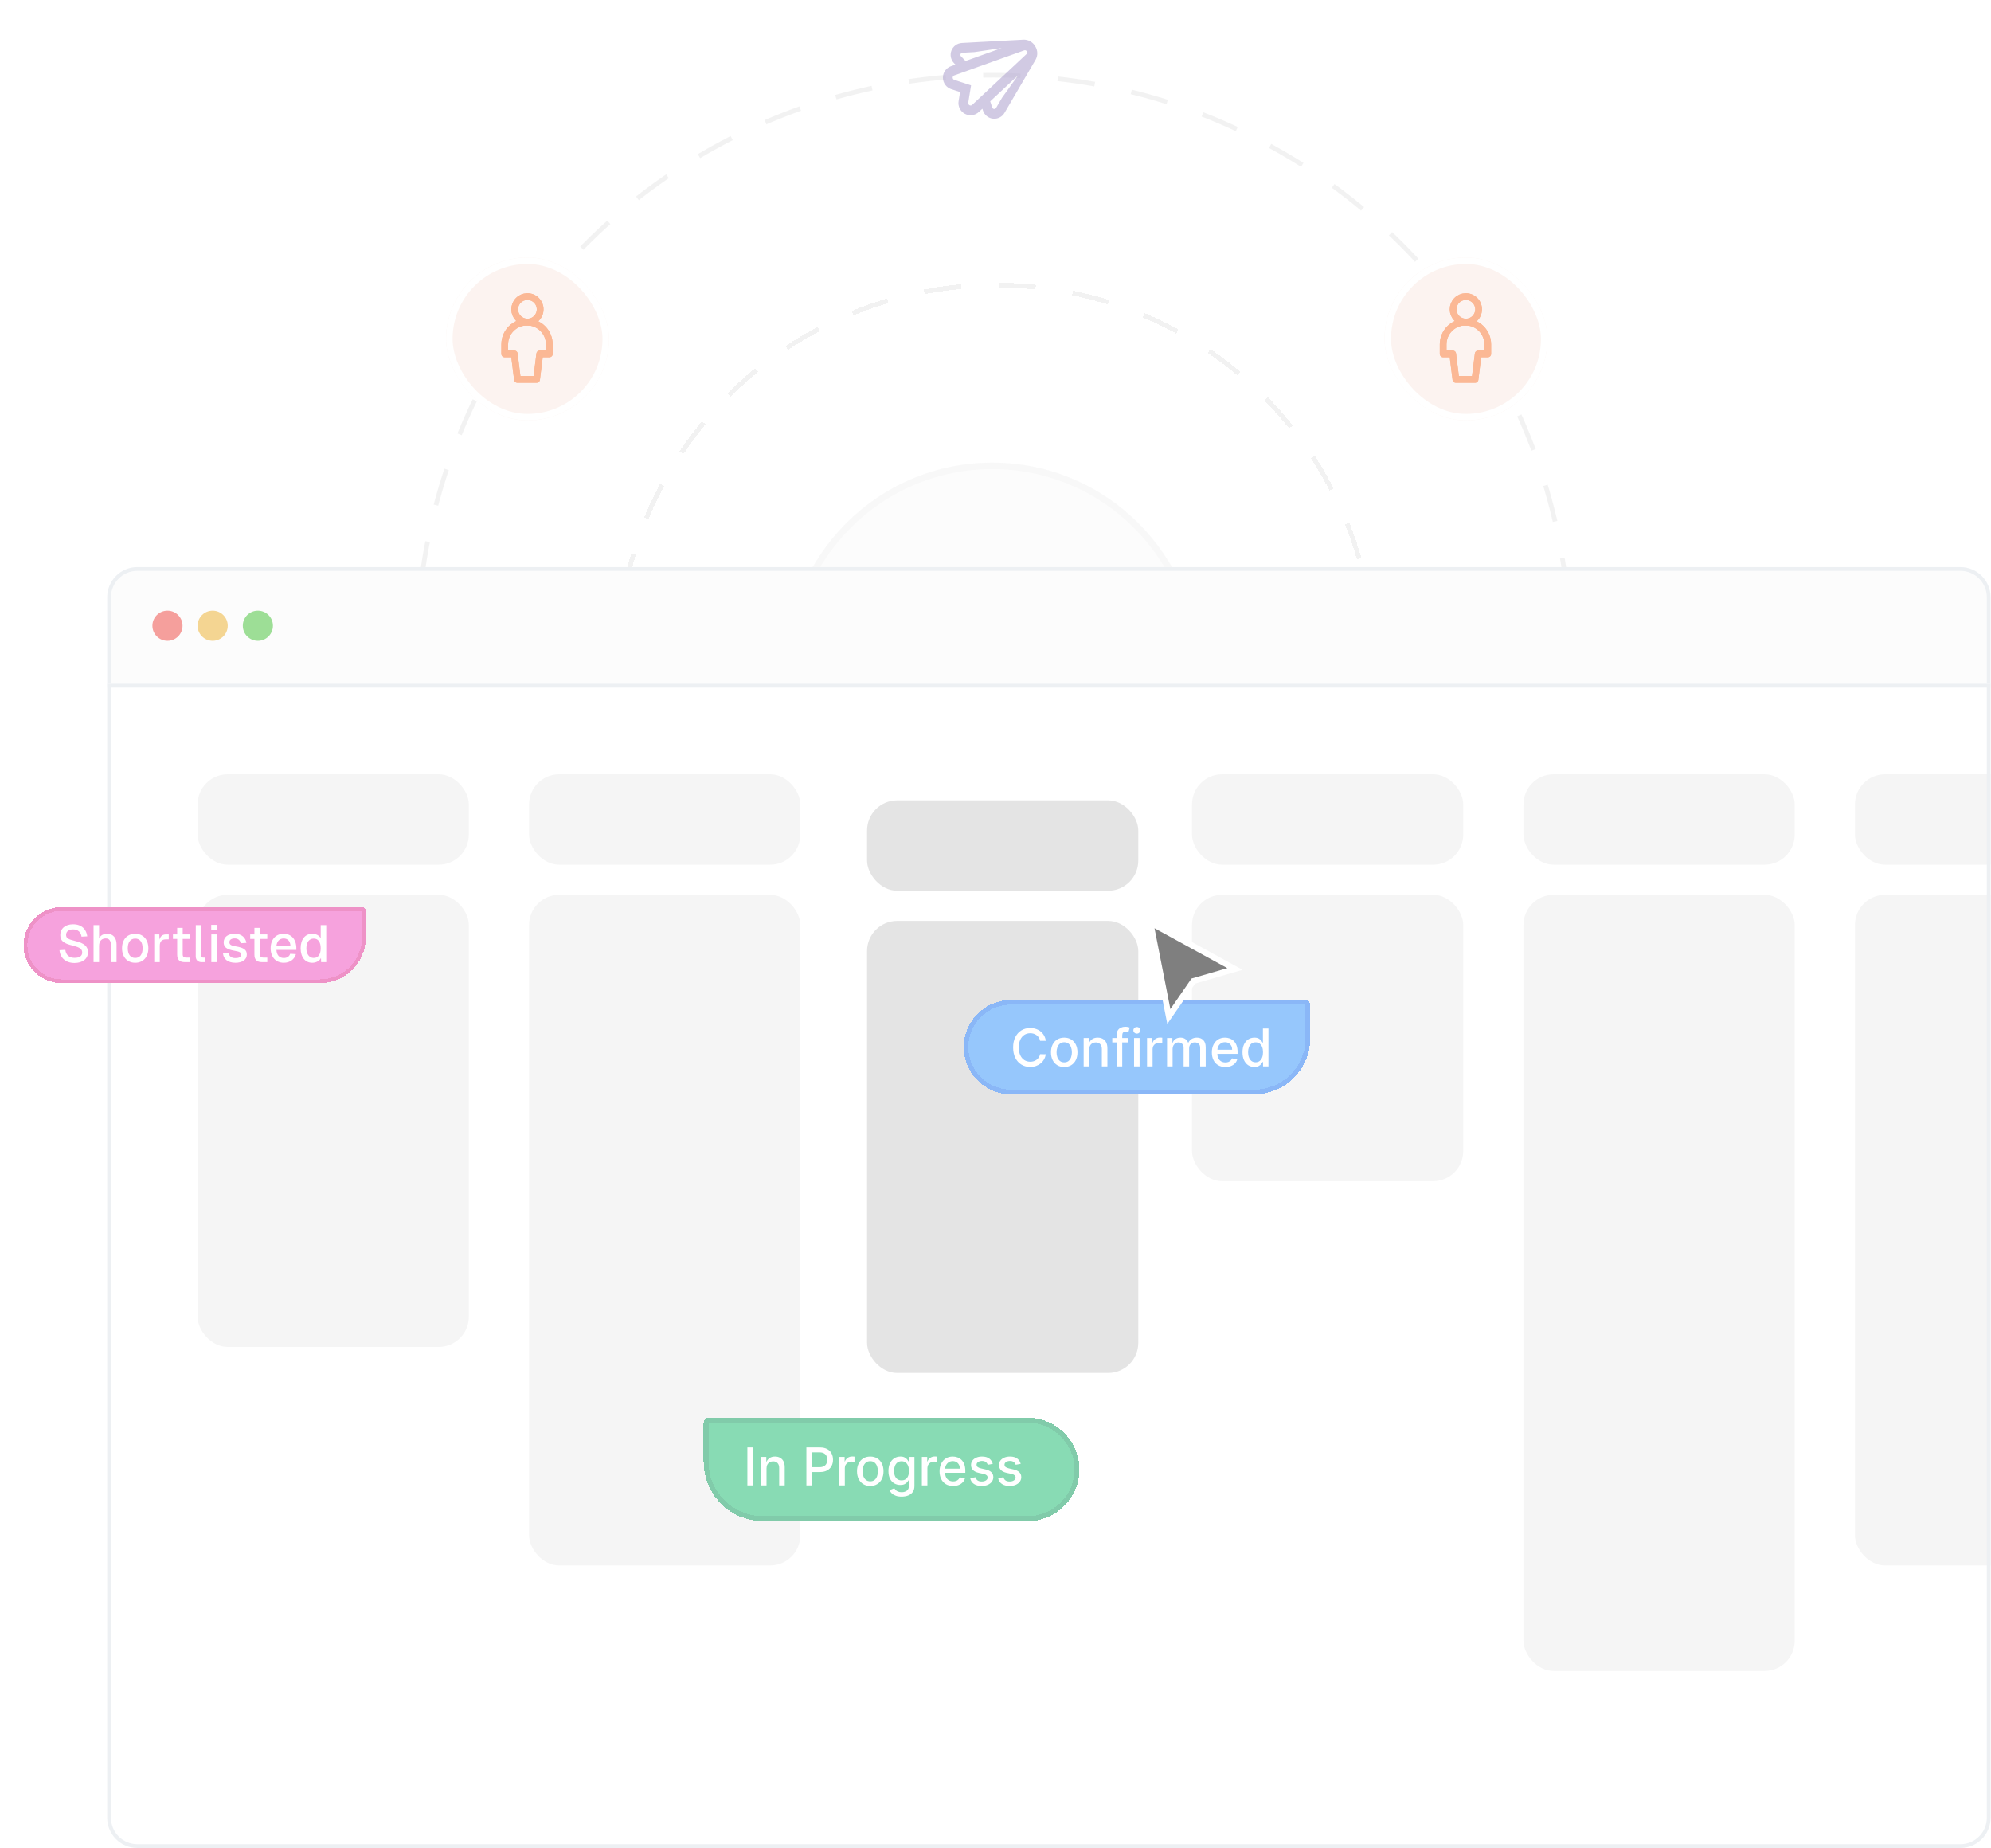 <svg width="250" height="232" viewBox="0 0 250 232" fill="none" xmlns="http://www.w3.org/2000/svg">
<g opacity="0.5">
<circle cx="124.75" cy="81.83" r="72.388" transform="rotate(179.884 124.75 81.83)" stroke="#E6E6E6" stroke-width="0.586" stroke-dasharray="4.69 4.69"/>
<g filter="url(#filter0_d_5861_70056)">
<circle cx="125.024" cy="82.105" r="47.496" transform="rotate(179.884 125.024 82.105)" stroke="#E6E6E6" stroke-width="0.586" stroke-dasharray="4.69 4.69" shape-rendering="crispEdges"/>
</g>
<g filter="url(#filter1_d_5861_70056)">
<circle cx="124.599" cy="81.677" r="25.942" transform="rotate(179.884 124.599 81.677)" fill="#FAFAFA"/>
<circle cx="124.599" cy="81.677" r="25.533" transform="rotate(179.884 124.599 81.677)" stroke="#F2F2F2" stroke-width="0.818"/>
</g>
<g filter="url(#filter2_d_5861_70056)">
<rect x="56.012" y="30.277" width="20.457" height="20.457" rx="10.229" fill="#F9E8E1"/>
<rect x="56.421" y="30.686" width="19.639" height="19.639" rx="9.819" stroke="white" stroke-width="0.818"/>
<path d="M66.173 38.387C66.387 38.394 66.601 38.358 66.801 38.281C67.001 38.203 67.184 38.087 67.338 37.937C67.492 37.788 67.615 37.609 67.698 37.412C67.782 37.215 67.825 37.002 67.825 36.788C67.825 36.573 67.782 36.361 67.698 36.163C67.615 35.966 67.492 35.787 67.338 35.638C67.184 35.489 67.001 35.372 66.801 35.295C66.601 35.218 66.387 35.181 66.173 35.188C65.758 35.202 65.364 35.376 65.075 35.675C64.787 35.973 64.625 36.372 64.625 36.788C64.625 37.203 64.787 37.602 65.075 37.901C65.364 38.199 65.758 38.373 66.173 38.387Z" stroke="#F8712B" stroke-width="0.848" stroke-linecap="round" stroke-linejoin="round"/>
<path d="M68.975 41.187C68.975 40.444 68.68 39.732 68.155 39.207C67.629 38.682 66.917 38.387 66.175 38.387C65.432 38.387 64.72 38.682 64.195 39.207C63.67 39.732 63.375 40.444 63.375 41.187L63.375 42.386L64.575 42.386L64.974 45.587L67.375 45.587L67.775 42.386L68.975 42.386L68.975 41.187Z" stroke="#F8712B" stroke-width="0.848" stroke-linecap="round" stroke-linejoin="round"/>
<path d="M66.173 38.387C66.387 38.394 66.601 38.358 66.801 38.281C67.001 38.203 67.184 38.087 67.338 37.937C67.492 37.788 67.615 37.609 67.698 37.412C67.782 37.215 67.825 37.002 67.825 36.788C67.825 36.573 67.782 36.361 67.698 36.163C67.615 35.966 67.492 35.787 67.338 35.638C67.184 35.489 67.001 35.372 66.801 35.295C66.601 35.218 66.387 35.181 66.173 35.188C65.758 35.202 65.364 35.376 65.075 35.675C64.787 35.973 64.625 36.372 64.625 36.788C64.625 37.203 64.787 37.602 65.075 37.901C65.364 38.199 65.758 38.373 66.173 38.387Z" stroke="#F8712B" stroke-width="0.848" stroke-linecap="round" stroke-linejoin="round"/>
<path d="M68.975 41.187C68.975 40.444 68.68 39.732 68.155 39.207C67.629 38.682 66.917 38.387 66.175 38.387C65.432 38.387 64.72 38.682 64.195 39.207C63.67 39.732 63.375 40.444 63.375 41.187L63.375 42.386L64.575 42.386L64.974 45.587L67.375 45.587L67.775 42.386L68.975 42.386L68.975 41.187Z" stroke="#F8712B" stroke-width="0.848" stroke-linecap="round" stroke-linejoin="round"/>
</g>
<g filter="url(#filter3_d_5861_70056)">
<rect x="173.848" y="30.277" width="20.457" height="20.457" rx="10.229" fill="#F9E8E1"/>
<rect x="174.257" y="30.686" width="19.639" height="19.639" rx="9.819" stroke="white" stroke-width="0.818"/>
<path d="M184.009 38.387C184.223 38.394 184.437 38.358 184.637 38.281C184.837 38.203 185.02 38.087 185.174 37.937C185.328 37.788 185.451 37.609 185.534 37.412C185.618 37.215 185.661 37.002 185.661 36.788C185.661 36.573 185.618 36.361 185.534 36.163C185.451 35.966 185.328 35.787 185.174 35.638C185.02 35.489 184.837 35.372 184.637 35.295C184.437 35.218 184.223 35.181 184.009 35.188C183.594 35.202 183.2 35.376 182.911 35.675C182.622 35.973 182.461 36.372 182.461 36.788C182.461 37.203 182.622 37.602 182.911 37.901C183.2 38.199 183.594 38.373 184.009 38.387Z" stroke="#F8712B" stroke-width="0.848" stroke-linecap="round" stroke-linejoin="round"/>
<path d="M186.811 41.187C186.811 40.444 186.516 39.732 185.991 39.207C185.465 38.682 184.753 38.387 184.011 38.387C183.268 38.387 182.556 38.682 182.031 39.207C181.506 39.732 181.211 40.444 181.211 41.187L181.211 42.386L182.411 42.386L182.81 45.587L185.211 45.587L185.611 42.386L186.811 42.386L186.811 41.187Z" stroke="#F8712B" stroke-width="0.848" stroke-linecap="round" stroke-linejoin="round"/>
<path d="M184.009 38.387C184.223 38.394 184.437 38.358 184.637 38.281C184.837 38.203 185.02 38.087 185.174 37.937C185.328 37.788 185.451 37.609 185.534 37.412C185.618 37.215 185.661 37.002 185.661 36.788C185.661 36.573 185.618 36.361 185.534 36.163C185.451 35.966 185.328 35.787 185.174 35.638C185.02 35.489 184.837 35.372 184.637 35.295C184.437 35.218 184.223 35.181 184.009 35.188C183.594 35.202 183.2 35.376 182.911 35.675C182.622 35.973 182.461 36.372 182.461 36.788C182.461 37.203 182.622 37.602 182.911 37.901C183.2 38.199 183.594 38.373 184.009 38.387Z" stroke="#F8712B" stroke-width="0.848" stroke-linecap="round" stroke-linejoin="round"/>
<path d="M186.811 41.187C186.811 40.444 186.516 39.732 185.991 39.207C185.465 38.682 184.753 38.387 184.011 38.387C183.268 38.387 182.556 38.682 182.031 39.207C181.506 39.732 181.211 40.444 181.211 41.187L181.211 42.386L182.411 42.386L182.81 45.587L185.211 45.587L185.611 42.386L186.811 42.386L186.811 41.187Z" stroke="#F8712B" stroke-width="0.848" stroke-linecap="round" stroke-linejoin="round"/>
</g>
<path d="M119.072 84.465L119.072 83.911L117.964 83.911L117.964 84.465C117.964 85.493 118.372 86.48 119.1 87.207C119.827 87.934 120.813 88.343 121.842 88.343L123.504 88.343L123.504 87.235L121.842 87.235C121.107 87.235 120.403 86.943 119.883 86.424C119.364 85.904 119.072 85.199 119.072 84.465ZM129.045 78.924L129.045 79.478L130.153 79.478L130.153 78.924C130.153 77.895 129.744 76.909 129.017 76.182C128.29 75.454 127.303 75.046 126.274 75.046L124.612 75.046L124.612 76.154L126.274 76.154C126.638 76.154 126.999 76.225 127.335 76.365C127.671 76.504 127.976 76.708 128.233 76.965C128.491 77.222 128.695 77.528 128.834 77.864C128.973 78.2 129.045 78.56 129.045 78.924ZM121.842 78.924L118.518 78.924C118.077 78.924 117.654 79.099 117.342 79.411C117.031 79.723 116.855 80.145 116.855 80.586L116.855 81.694L117.964 81.694L117.964 80.586C117.964 80.439 118.022 80.298 118.126 80.194C118.23 80.091 118.371 80.032 118.518 80.032L121.842 80.032C121.989 80.032 122.13 80.091 122.234 80.194C122.338 80.298 122.396 80.439 122.396 80.586L122.396 81.694L123.504 81.694L123.504 80.586C123.504 80.145 123.329 79.723 123.017 79.411C122.706 79.099 122.283 78.924 121.842 78.924ZM120.18 78.37C120.618 78.37 121.047 78.24 121.411 77.996C121.776 77.753 122.06 77.407 122.227 77.002C122.395 76.597 122.439 76.151 122.353 75.721C122.268 75.291 122.057 74.897 121.747 74.587C121.437 74.277 121.042 74.066 120.612 73.98C120.182 73.895 119.737 73.939 119.332 74.106C118.927 74.274 118.581 74.558 118.337 74.922C118.094 75.287 117.964 75.715 117.964 76.154C117.964 76.742 118.197 77.305 118.613 77.721C119.028 78.136 119.592 78.37 120.18 78.37ZM120.18 75.046C120.399 75.046 120.613 75.111 120.795 75.232C120.978 75.354 121.12 75.527 121.204 75.73C121.287 75.932 121.309 76.155 121.267 76.37C121.224 76.585 121.118 76.782 120.963 76.937C120.808 77.092 120.611 77.198 120.396 77.241C120.181 77.283 119.958 77.261 119.756 77.177C119.553 77.094 119.38 76.952 119.258 76.769C119.137 76.587 119.072 76.373 119.072 76.154C119.072 75.86 119.188 75.578 119.396 75.37C119.604 75.162 119.886 75.046 120.18 75.046ZM130.707 86.681L127.383 86.681C126.942 86.681 126.519 86.856 126.207 87.168C125.896 87.479 125.72 87.902 125.72 88.343L125.72 89.451L126.829 89.451L126.829 88.343C126.829 88.196 126.887 88.055 126.991 87.951C127.095 87.847 127.236 87.789 127.383 87.789L130.707 87.789C130.854 87.789 130.995 87.847 131.099 87.951C131.203 88.055 131.261 88.196 131.261 88.343L131.261 89.451L132.369 89.451L132.369 88.343C132.369 87.902 132.194 87.479 131.882 87.168C131.571 86.856 131.148 86.681 130.707 86.681ZM126.829 83.911C126.829 84.349 126.959 84.777 127.202 85.142C127.446 85.506 127.792 85.79 128.197 85.958C128.602 86.126 129.047 86.17 129.477 86.084C129.907 85.999 130.302 85.788 130.612 85.478C130.922 85.168 131.133 84.773 131.218 84.343C131.304 83.913 131.26 83.467 131.092 83.062C130.925 82.657 130.641 82.311 130.276 82.068C129.912 81.824 129.483 81.694 129.045 81.694C128.457 81.694 127.893 81.928 127.478 82.344C127.062 82.759 126.829 83.323 126.829 83.911ZM130.153 83.911C130.153 84.13 130.088 84.344 129.966 84.526C129.844 84.708 129.671 84.85 129.469 84.934C129.266 85.018 129.044 85.04 128.829 84.997C128.614 84.955 128.416 84.849 128.261 84.694C128.106 84.539 128.001 84.342 127.958 84.127C127.915 83.912 127.937 83.689 128.021 83.487C128.105 83.284 128.247 83.111 128.429 82.989C128.611 82.867 128.826 82.802 129.045 82.802C129.339 82.802 129.621 82.919 129.828 83.127C130.036 83.335 130.153 83.617 130.153 83.911Z" fill="#6750A4"/>
<g opacity="0.6" clip-path="url(#clip0_5861_70056)">
<path fill-rule="evenodd" clip-rule="evenodd" d="M123.349 13.649L122.912 14.057C122.68 14.274 122.385 14.413 122.07 14.455C121.755 14.496 121.434 14.438 121.154 14.288C120.873 14.139 120.647 13.905 120.505 13.62C120.364 13.336 120.315 13.014 120.366 12.7L120.552 11.554L119.448 11.195C119.146 11.097 118.882 10.906 118.693 10.65C118.505 10.394 118.401 10.086 118.396 9.768C118.392 9.45 118.487 9.138 118.668 8.877C118.849 8.616 119.108 8.417 119.407 8.31L119.97 8.109L119.792 7.927C119.592 7.722 119.454 7.463 119.397 7.182C119.339 6.902 119.364 6.61 119.468 6.343C119.572 6.075 119.751 5.844 119.984 5.676C120.216 5.508 120.492 5.41 120.778 5.395L128.475 4.981C128.77 4.965 129.063 5.029 129.325 5.166C129.586 5.304 129.805 5.51 129.959 5.762L130.007 5.839C130.161 6.092 130.243 6.381 130.246 6.676C130.249 6.972 130.172 7.263 130.022 7.518L126.132 14.172C125.988 14.419 125.775 14.62 125.519 14.75C125.263 14.879 124.975 14.932 124.69 14.903C124.405 14.873 124.134 14.762 123.911 14.582C123.687 14.402 123.52 14.162 123.43 13.89L123.349 13.649ZM124.336 12.726L124.594 13.503C124.61 13.551 124.64 13.593 124.679 13.625C124.718 13.656 124.766 13.676 124.817 13.681C124.867 13.687 124.918 13.677 124.963 13.655C125.008 13.632 125.046 13.596 125.071 13.553L125.834 12.249L127.853 9.439L124.336 12.726ZM125.774 6.031L122.351 6.54L120.843 6.622C120.792 6.624 120.744 6.642 120.703 6.671C120.662 6.701 120.63 6.742 120.612 6.789C120.594 6.836 120.589 6.888 120.599 6.937C120.61 6.987 120.634 7.033 120.669 7.069L121.241 7.653L125.774 6.031ZM121.764 11.75L121.932 10.712L120.932 10.387L119.828 10.028C119.769 10.009 119.718 9.972 119.681 9.922C119.645 9.872 119.625 9.812 119.624 9.75C119.623 9.688 119.641 9.628 119.676 9.577C119.712 9.526 119.762 9.488 119.82 9.467L128.601 6.323C128.662 6.301 128.728 6.301 128.789 6.322C128.85 6.344 128.901 6.385 128.935 6.44C128.968 6.495 128.982 6.56 128.973 6.624C128.964 6.688 128.934 6.747 128.887 6.791L122.074 13.161C122.029 13.204 121.971 13.231 121.91 13.239C121.848 13.247 121.786 13.236 121.731 13.206C121.676 13.177 121.632 13.132 121.605 13.076C121.577 13.02 121.568 12.958 121.578 12.896L121.764 11.75Z" fill="#6750A4"/>
</g>
<g clip-path="url(#clip1_5861_70056)">
<path d="M13.697 74.975C13.697 73.016 15.286 71.428 17.245 71.428H246.163C248.122 71.428 249.71 73.016 249.71 74.975V86.09H13.697V74.975Z" fill="#FAFAFA"/>
<path d="M13.697 74.975C13.697 73.016 15.286 71.428 17.245 71.428H246.163C248.122 71.428 249.71 73.016 249.71 74.975V86.09H13.697V74.975Z" stroke="#DBE1E8" stroke-width="0.473"/>
<circle cx="21.029" cy="78.556" r="1.892" fill="#EB3F3A"/>
<circle cx="26.704" cy="78.556" r="1.892" fill="#E9AB26"/>
<circle cx="32.38" cy="78.556" r="1.892" fill="#3CBD2D"/>
<g clip-path="url(#clip2_5861_70056)">
<path d="M13.461 85.852H249.946V228.216C249.946 230.305 248.252 232 246.163 232H17.245C15.155 232 13.461 230.306 13.461 228.216V85.852Z" fill="white"/>
<rect x="24.812" y="112.34" width="34.054" height="56.757" rx="3.784" fill="#EBEBEB"/>
<rect x="24.812" y="97.203" width="34.054" height="11.351" rx="3.784" fill="#EBEBEB"/>
<rect x="66.434" y="97.203" width="34.054" height="11.351" rx="3.784" fill="#EBEBEB"/>
<g filter="url(#filter4_d_5861_70056)">
<rect x="108.055" y="97.203" width="34.054" height="11.351" rx="3.784" fill="#C9C9C9"/>
</g>
<rect x="149.676" y="97.203" width="34.054" height="11.351" rx="3.784" fill="#EBEBEB"/>
<rect x="191.297" y="97.203" width="34.054" height="11.351" rx="3.784" fill="#EBEBEB"/>
<rect x="232.918" y="97.203" width="34.054" height="11.351" rx="3.784" fill="#EBEBEB"/>
<rect x="66.434" y="112.34" width="34.054" height="84.189" rx="3.784" fill="#EBEBEB"/>
<g filter="url(#filter5_d_5861_70056)">
<rect x="108.055" y="112.34" width="34.054" height="56.757" rx="3.784" fill="#C9C9C9"/>
</g>
<rect x="149.676" y="112.34" width="34.054" height="35.946" rx="3.784" fill="#EBEBEB"/>
<rect x="191.297" y="112.34" width="34.054" height="97.432" rx="3.784" fill="#EBEBEB"/>
<rect x="232.918" y="112.34" width="34.054" height="84.189" rx="3.784" fill="#EBEBEB"/>
<g filter="url(#filter6_d_5861_70056)">
<path d="M87.106 177.371C87.106 177.028 87.384 176.75 87.727 176.75L127.805 176.75C131.387 176.75 134.291 179.654 134.291 183.236C134.291 186.817 131.387 189.721 127.805 189.721L94.562 189.721C90.444 189.721 87.106 186.383 87.106 182.264L87.106 177.371Z" fill="#12B76A" shape-rendering="crispEdges"/>
<path d="M87.416 177.371C87.416 177.2 87.555 177.061 87.727 177.061L127.805 177.061C131.215 177.061 133.98 179.825 133.98 183.236C133.98 186.646 131.215 189.41 127.805 189.41L94.562 189.41C90.615 189.41 87.416 186.211 87.416 182.264L87.416 177.371Z" stroke="#039855" stroke-width="0.621" shape-rendering="crispEdges"/>
<path d="M93.32 180.473L93.32 185.234L92.601 185.234L92.601 180.473L93.32 180.473ZM95.005 183.114L95.005 185.234L94.31 185.234L94.31 181.664L94.977 181.664L94.977 182.245L95.021 182.245C95.103 182.056 95.232 181.904 95.407 181.789C95.584 181.675 95.806 181.617 96.074 181.617C96.318 181.617 96.531 181.668 96.713 181.771C96.896 181.871 97.038 182.022 97.139 182.222C97.24 182.422 97.29 182.669 97.29 182.963L97.29 185.234L96.595 185.234L96.595 183.047C96.595 182.788 96.528 182.586 96.393 182.44C96.258 182.293 96.073 182.219 95.837 182.219C95.676 182.219 95.533 182.254 95.407 182.324C95.283 182.394 95.185 182.496 95.112 182.631C95.04 182.764 95.005 182.925 95.005 183.114ZM100.011 185.234L100.011 180.473L101.708 180.473C102.078 180.473 102.385 180.541 102.628 180.676C102.871 180.811 103.054 180.995 103.174 181.229C103.295 181.461 103.356 181.723 103.356 182.015C103.356 182.308 103.295 182.571 103.172 182.805C103.051 183.038 102.868 183.222 102.623 183.358C102.38 183.493 102.074 183.561 101.705 183.561L100.538 183.561L100.538 182.952L101.64 182.952C101.874 182.952 102.064 182.911 102.21 182.831C102.355 182.749 102.462 182.637 102.53 182.496C102.599 182.355 102.633 182.194 102.633 182.015C102.633 181.835 102.599 181.675 102.53 181.536C102.462 181.396 102.355 181.287 102.207 181.208C102.062 181.129 101.87 181.089 101.631 181.089L100.729 181.089L100.729 185.234L100.011 185.234ZM104.142 185.234L104.142 181.664L104.814 181.664L104.814 182.231L104.851 182.231C104.916 182.039 105.031 181.888 105.195 181.778C105.361 181.666 105.549 181.61 105.758 181.61C105.801 181.61 105.852 181.612 105.911 181.615C105.972 181.618 106.019 181.622 106.053 181.626L106.053 182.291C106.025 182.284 105.975 182.275 105.904 182.266C105.833 182.255 105.762 182.249 105.69 182.249C105.526 182.249 105.38 182.284 105.251 182.354C105.124 182.422 105.023 182.518 104.949 182.64C104.874 182.761 104.837 182.899 104.837 183.054L104.837 185.234L104.142 185.234ZM108.031 185.306C107.696 185.306 107.404 185.23 107.154 185.076C106.905 184.923 106.711 184.708 106.573 184.432C106.435 184.156 106.366 183.834 106.366 183.465C106.366 183.095 106.435 182.771 106.573 182.494C106.711 182.216 106.905 182.001 107.154 181.847C107.404 181.694 107.696 181.617 108.031 181.617C108.365 181.617 108.658 181.694 108.907 181.847C109.157 182.001 109.35 182.216 109.488 182.494C109.626 182.771 109.695 183.095 109.695 183.465C109.695 183.834 109.626 184.156 109.488 184.432C109.35 184.708 109.157 184.923 108.907 185.076C108.658 185.23 108.365 185.306 108.031 185.306ZM108.033 184.723C108.25 184.723 108.43 184.666 108.572 184.551C108.715 184.436 108.82 184.284 108.888 184.093C108.958 183.902 108.993 183.692 108.993 183.463C108.993 183.235 108.958 183.026 108.888 182.835C108.82 182.643 108.715 182.489 108.572 182.373C108.43 182.256 108.25 182.198 108.033 182.198C107.814 182.198 107.633 182.256 107.489 182.373C107.346 182.489 107.24 182.643 107.171 182.835C107.102 183.026 107.068 183.235 107.068 183.463C107.068 183.692 107.102 183.902 107.171 184.093C107.24 184.284 107.346 184.436 107.489 184.551C107.633 184.666 107.814 184.723 108.033 184.723ZM111.968 186.648C111.685 186.648 111.44 186.611 111.236 186.536C111.033 186.462 110.867 186.363 110.738 186.241C110.61 186.119 110.514 185.984 110.45 185.839L111.048 185.592C111.089 185.661 111.145 185.733 111.215 185.809C111.286 185.886 111.382 185.952 111.503 186.006C111.626 186.06 111.783 186.088 111.975 186.088C112.239 186.088 112.456 186.023 112.628 185.895C112.8 185.768 112.886 185.564 112.886 185.286L112.886 184.583L112.842 184.583C112.8 184.659 112.74 184.744 112.661 184.837C112.583 184.93 112.476 185.01 112.34 185.079C112.204 185.147 112.026 185.181 111.808 185.181C111.526 185.181 111.271 185.115 111.045 184.983C110.821 184.85 110.642 184.654 110.511 184.395C110.38 184.135 110.315 183.815 110.315 183.435C110.315 183.055 110.38 182.73 110.508 182.459C110.638 182.187 110.817 181.98 111.043 181.836C111.269 181.69 111.526 181.617 111.812 181.617C112.034 181.617 112.213 181.654 112.349 181.729C112.486 181.802 112.592 181.887 112.668 181.984C112.745 182.082 112.805 182.168 112.847 182.243L112.898 182.243L112.898 181.664L113.579 181.664L113.579 185.313C113.579 185.62 113.508 185.872 113.365 186.069C113.223 186.266 113.03 186.411 112.786 186.506C112.545 186.601 112.272 186.648 111.968 186.648ZM111.961 184.604C112.161 184.604 112.33 184.558 112.468 184.465C112.607 184.37 112.713 184.236 112.784 184.06C112.857 183.884 112.893 183.672 112.893 183.426C112.893 183.186 112.858 182.974 112.786 182.791C112.715 182.608 112.611 182.466 112.473 182.363C112.335 182.26 112.164 182.208 111.961 182.208C111.752 182.208 111.578 182.262 111.438 182.37C111.299 182.477 111.193 182.623 111.122 182.807C111.052 182.992 111.017 183.198 111.017 183.426C111.017 183.66 111.053 183.865 111.124 184.042C111.196 184.218 111.301 184.356 111.44 184.456C111.581 184.555 111.755 184.604 111.961 184.604ZM114.511 185.234L114.511 181.664L115.183 181.664L115.183 182.231L115.22 182.231C115.285 182.039 115.4 181.888 115.564 181.778C115.73 181.666 115.918 181.61 116.127 181.61C116.17 181.61 116.222 181.612 116.28 181.615C116.341 181.618 116.388 181.622 116.422 181.626L116.422 182.291C116.394 182.284 116.345 182.275 116.273 182.266C116.202 182.255 116.131 182.249 116.06 182.249C115.895 182.249 115.749 182.284 115.62 182.354C115.493 182.422 115.392 182.518 115.318 182.64C115.244 182.761 115.206 182.899 115.206 183.054L115.206 185.234L114.511 185.234ZM118.435 185.306C118.083 185.306 117.78 185.231 117.526 185.081C117.273 184.929 117.078 184.716 116.94 184.442C116.804 184.166 116.735 183.843 116.735 183.472C116.735 183.107 116.804 182.784 116.94 182.505C117.078 182.226 117.27 182.008 117.517 181.852C117.765 181.695 118.054 181.617 118.386 181.617C118.587 181.617 118.783 181.65 118.972 181.717C119.161 181.784 119.331 181.888 119.481 182.031C119.631 182.174 119.75 182.359 119.837 182.587C119.923 182.813 119.967 183.088 119.967 183.412L119.967 183.658L117.128 183.658L117.128 183.138L119.286 183.138C119.286 182.955 119.248 182.793 119.174 182.652C119.1 182.509 118.995 182.397 118.86 182.315C118.727 182.232 118.57 182.191 118.391 182.191C118.195 182.191 118.025 182.239 117.879 182.335C117.735 182.43 117.623 182.554 117.544 182.707C117.467 182.859 117.428 183.024 117.428 183.203L117.428 183.609C117.428 183.848 117.47 184.051 117.554 184.218C117.639 184.386 117.758 184.514 117.909 184.602C118.061 184.689 118.239 184.732 118.442 184.732C118.574 184.732 118.694 184.714 118.802 184.676C118.911 184.638 119.004 184.58 119.083 184.504C119.162 184.428 119.223 184.335 119.265 184.223L119.923 184.342C119.87 184.535 119.775 184.705 119.639 184.851C119.504 184.995 119.334 185.107 119.13 185.188C118.927 185.267 118.695 185.306 118.435 185.306ZM123.414 182.535L122.784 182.647C122.757 182.566 122.716 182.49 122.658 182.417C122.602 182.344 122.526 182.284 122.43 182.238C122.334 182.191 122.214 182.168 122.07 182.168C121.873 182.168 121.709 182.212 121.577 182.301C121.445 182.387 121.38 182.5 121.38 182.638C121.38 182.757 121.424 182.853 121.512 182.926C121.6 182.999 121.743 183.058 121.94 183.105L122.507 183.235C122.836 183.311 123.08 183.428 123.242 183.586C123.403 183.744 123.483 183.95 123.483 184.202C123.483 184.416 123.421 184.607 123.297 184.774C123.175 184.94 123.004 185.07 122.784 185.165C122.565 185.259 122.312 185.306 122.024 185.306C121.624 185.306 121.297 185.221 121.045 185.051C120.792 184.879 120.637 184.635 120.58 184.318L121.252 184.216C121.294 184.391 121.38 184.524 121.51 184.614C121.64 184.702 121.81 184.746 122.019 184.746C122.247 184.746 122.429 184.699 122.565 184.604C122.702 184.508 122.77 184.391 122.77 184.253C122.77 184.142 122.728 184.048 122.644 183.972C122.562 183.896 122.436 183.839 122.265 183.8L121.661 183.668C121.328 183.592 121.081 183.471 120.922 183.305C120.764 183.139 120.685 182.929 120.685 182.675C120.685 182.464 120.743 182.28 120.861 182.122C120.979 181.964 121.142 181.84 121.349 181.752C121.557 181.662 121.795 181.617 122.063 181.617C122.449 181.617 122.753 181.701 122.974 181.868C123.196 182.034 123.342 182.256 123.414 182.535ZM126.923 182.535L126.293 182.647C126.267 182.566 126.225 182.49 126.168 182.417C126.112 182.344 126.036 182.284 125.94 182.238C125.844 182.191 125.724 182.168 125.58 182.168C125.383 182.168 125.219 182.212 125.087 182.301C124.955 182.387 124.889 182.5 124.889 182.638C124.889 182.757 124.933 182.853 125.022 182.926C125.11 182.999 125.253 183.058 125.45 183.105L126.017 183.235C126.345 183.311 126.59 183.428 126.751 183.586C126.913 183.744 126.993 183.95 126.993 184.202C126.993 184.416 126.931 184.607 126.807 184.774C126.685 184.94 126.513 185.07 126.293 185.165C126.075 185.259 125.821 185.306 125.533 185.306C125.133 185.306 124.807 185.221 124.555 185.051C124.302 184.879 124.147 184.635 124.09 184.318L124.761 184.216C124.803 184.391 124.889 184.524 125.019 184.614C125.15 184.702 125.319 184.746 125.529 184.746C125.756 184.746 125.939 184.699 126.075 184.604C126.211 184.508 126.279 184.391 126.279 184.253C126.279 184.142 126.238 184.048 126.154 183.972C126.072 183.896 125.945 183.839 125.775 183.8L125.171 183.668C124.837 183.592 124.591 183.471 124.431 183.305C124.273 183.139 124.194 182.929 124.194 182.675C124.194 182.464 124.253 182.28 124.371 182.122C124.489 181.964 124.651 181.84 124.859 181.752C125.067 181.662 125.305 181.617 125.573 181.617C125.959 181.617 126.262 181.701 126.484 181.868C126.706 182.034 126.852 182.256 126.923 182.535Z" fill="white"/>
</g>
<g filter="url(#filter7_d_5861_70056)">
<path d="M163.348 124.963C163.348 124.64 163.086 124.379 162.764 124.379L125.748 124.379C122.484 124.379 119.838 127.025 119.838 130.289C119.838 133.553 122.484 136.199 125.748 136.199L156.341 136.199C160.211 136.199 163.348 133.062 163.348 129.193L163.348 124.963Z" fill="#2E90FA" shape-rendering="crispEdges"/>
<path d="M163.056 124.963C163.056 124.802 162.925 124.671 162.764 124.671L125.748 124.671C122.645 124.671 120.13 127.186 120.13 130.289C120.13 133.392 122.645 135.907 125.748 135.907L156.341 135.907C160.05 135.907 163.056 132.901 163.056 129.193L163.056 124.963Z" stroke="#1570EF" stroke-width="0.584" shape-rendering="crispEdges"/>
<path d="M130.153 129.502L129.428 129.502C129.4 129.347 129.348 129.211 129.272 129.093C129.196 128.975 129.103 128.875 128.993 128.793C128.883 128.711 128.76 128.649 128.623 128.607C128.489 128.565 128.345 128.544 128.193 128.544C127.919 128.544 127.673 128.613 127.456 128.751C127.241 128.889 127.071 129.091 126.945 129.358C126.821 129.625 126.759 129.95 126.759 130.334C126.759 130.722 126.821 131.049 126.945 131.315C127.071 131.582 127.242 131.783 127.459 131.92C127.676 132.056 127.92 132.124 128.191 132.124C128.341 132.124 128.484 132.104 128.619 132.064C128.755 132.022 128.878 131.961 128.988 131.88C129.098 131.8 129.191 131.701 129.267 131.585C129.345 131.467 129.398 131.332 129.428 131.181L130.153 131.183C130.114 131.417 130.039 131.632 129.928 131.829C129.818 132.024 129.676 132.193 129.502 132.336C129.33 132.477 129.133 132.586 128.912 132.664C128.69 132.741 128.448 132.78 128.186 132.78C127.774 132.78 127.407 132.682 127.085 132.487C126.762 132.29 126.508 132.009 126.322 131.643C126.138 131.277 126.045 130.841 126.045 130.334C126.045 129.826 126.138 129.39 126.324 129.026C126.51 128.66 126.765 128.379 127.087 128.184C127.409 127.987 127.776 127.889 128.186 127.889C128.439 127.889 128.675 127.925 128.893 127.998C129.113 128.069 129.311 128.175 129.486 128.314C129.661 128.452 129.806 128.621 129.921 128.821C130.035 129.019 130.113 129.246 130.153 129.502ZM132.461 132.787C132.126 132.787 131.834 132.71 131.585 132.557C131.335 132.403 131.141 132.189 131.003 131.913C130.865 131.637 130.796 131.315 130.796 130.946C130.796 130.575 130.865 130.251 131.003 129.974C131.141 129.697 131.335 129.481 131.585 129.328C131.834 129.174 132.126 129.098 132.461 129.098C132.796 129.098 133.088 129.174 133.337 129.328C133.587 129.481 133.781 129.697 133.919 129.974C134.056 130.251 134.125 130.575 134.125 130.946C134.125 131.315 134.056 131.637 133.919 131.913C133.781 132.189 133.587 132.403 133.337 132.557C133.088 132.71 132.796 132.787 132.461 132.787ZM132.463 132.203C132.68 132.203 132.86 132.146 133.003 132.031C133.145 131.917 133.251 131.764 133.319 131.573C133.389 131.383 133.423 131.173 133.423 130.943C133.423 130.716 133.389 130.506 133.319 130.316C133.251 130.124 133.145 129.969 133.003 129.853C132.86 129.737 132.68 129.679 132.463 129.679C132.245 129.679 132.063 129.737 131.919 129.853C131.777 129.969 131.671 130.124 131.601 130.316C131.533 130.506 131.499 130.716 131.499 130.943C131.499 131.173 131.533 131.383 131.601 131.573C131.671 131.764 131.777 131.917 131.919 132.031C132.063 132.146 132.245 132.203 132.463 132.203ZM135.596 130.595L135.596 132.715L134.901 132.715L134.901 129.144L135.568 129.144L135.568 129.725L135.613 129.725C135.695 129.536 135.823 129.384 135.999 129.27C136.175 129.155 136.398 129.098 136.666 129.098C136.909 129.098 137.122 129.149 137.305 129.251C137.488 129.352 137.63 129.502 137.73 129.702C137.831 129.902 137.882 130.149 137.882 130.444L137.882 132.715L137.186 132.715L137.186 130.527C137.186 130.269 137.119 130.066 136.984 129.921C136.849 129.773 136.664 129.7 136.429 129.7C136.267 129.7 136.124 129.735 135.999 129.804C135.875 129.874 135.776 129.976 135.703 130.111C135.632 130.244 135.596 130.406 135.596 130.595ZM140.513 129.144L140.513 129.702L138.495 129.702L138.495 129.144L140.513 129.144ZM139.049 132.715L139.049 128.73C139.049 128.507 139.097 128.322 139.195 128.175C139.293 128.026 139.422 127.915 139.583 127.842C139.744 127.768 139.92 127.731 140.109 127.731C140.248 127.731 140.367 127.742 140.467 127.766C140.566 127.787 140.639 127.807 140.687 127.826L140.525 128.389C140.492 128.379 140.45 128.368 140.399 128.356C140.348 128.342 140.286 128.335 140.213 128.335C140.044 128.335 139.923 128.377 139.851 128.461C139.779 128.544 139.744 128.665 139.744 128.823L139.744 132.715L139.049 132.715ZM141.23 132.715L141.23 129.144L141.925 129.144L141.925 132.715L141.23 132.715ZM141.581 128.593C141.46 128.593 141.357 128.553 141.27 128.472C141.185 128.39 141.142 128.293 141.142 128.179C141.142 128.065 141.185 127.967 141.27 127.886C141.357 127.804 141.46 127.763 141.581 127.763C141.702 127.763 141.805 127.804 141.89 127.886C141.977 127.967 142.021 128.065 142.021 128.179C142.021 128.293 141.977 128.39 141.89 128.472C141.805 128.553 141.702 128.593 141.581 128.593ZM142.86 132.715L142.86 129.144L143.532 129.144L143.532 129.711L143.569 129.711C143.635 129.519 143.749 129.368 143.914 129.258C144.079 129.146 144.267 129.091 144.476 129.091C144.519 129.091 144.571 129.092 144.63 129.095C144.69 129.098 144.737 129.102 144.771 129.107L144.771 129.772C144.743 129.764 144.694 129.756 144.623 129.746C144.551 129.735 144.48 129.73 144.409 129.73C144.244 129.73 144.098 129.765 143.969 129.835C143.842 129.903 143.741 129.998 143.667 130.12C143.593 130.241 143.556 130.379 143.556 130.534L143.556 132.715L142.86 132.715ZM145.373 132.715L145.373 129.144L146.04 129.144L146.04 129.725L146.084 129.725C146.159 129.528 146.28 129.375 146.449 129.265C146.618 129.153 146.82 129.098 147.056 129.098C147.295 129.098 147.494 129.153 147.656 129.265C147.818 129.377 147.939 129.53 148.016 129.725L148.053 129.725C148.138 129.535 148.274 129.383 148.46 129.27C148.646 129.155 148.868 129.098 149.125 129.098C149.449 129.098 149.713 129.199 149.918 129.402C150.124 129.605 150.227 129.911 150.227 130.32L150.227 132.715L149.532 132.715L149.532 130.386C149.532 130.144 149.466 129.969 149.334 129.86C149.202 129.752 149.045 129.697 148.862 129.697C148.636 129.697 148.46 129.767 148.334 129.907C148.209 130.045 148.146 130.222 148.146 130.439L148.146 132.715L147.453 132.715L147.453 130.341C147.453 130.148 147.393 129.992 147.272 129.874C147.151 129.756 146.994 129.697 146.8 129.697C146.668 129.697 146.547 129.732 146.435 129.802C146.325 129.87 146.236 129.966 146.168 130.088C146.101 130.21 146.068 130.352 146.068 130.513L146.068 132.715L145.373 132.715ZM152.697 132.787C152.346 132.787 152.043 132.712 151.788 132.561C151.536 132.41 151.34 132.196 151.203 131.922C151.066 131.646 150.998 131.323 150.998 130.953C150.998 130.587 151.066 130.265 151.203 129.986C151.34 129.707 151.533 129.489 151.779 129.332C152.027 129.176 152.317 129.098 152.649 129.098C152.85 129.098 153.045 129.131 153.234 129.198C153.423 129.264 153.593 129.369 153.743 129.511C153.894 129.654 154.012 129.839 154.099 130.067C154.186 130.293 154.229 130.568 154.229 130.892L154.229 131.139L151.391 131.139L151.391 130.618L153.548 130.618C153.548 130.435 153.511 130.273 153.437 130.132C153.362 129.99 153.258 129.877 153.123 129.795C152.989 129.713 152.833 129.672 152.653 129.672C152.458 129.672 152.287 129.72 152.142 129.816C151.998 129.91 151.886 130.034 151.807 130.188C151.729 130.34 151.691 130.505 151.691 130.683L151.691 131.09C151.691 131.329 151.733 131.532 151.816 131.699C151.902 131.866 152.02 131.994 152.172 132.083C152.324 132.169 152.501 132.213 152.704 132.213C152.836 132.213 152.956 132.194 153.065 132.157C153.173 132.118 153.267 132.061 153.346 131.985C153.425 131.909 153.485 131.815 153.527 131.704L154.185 131.822C154.132 132.016 154.038 132.186 153.902 132.331C153.767 132.475 153.597 132.588 153.392 132.668C153.189 132.747 152.958 132.787 152.697 132.787ZM156.337 132.785C156.049 132.785 155.792 132.711 155.565 132.564C155.341 132.415 155.164 132.203 155.035 131.929C154.908 131.653 154.845 131.322 154.845 130.936C154.845 130.551 154.909 130.22 155.038 129.946C155.168 129.672 155.346 129.462 155.572 129.316C155.799 129.17 156.055 129.098 156.342 129.098C156.563 129.098 156.742 129.135 156.877 129.209C157.013 129.282 157.118 129.367 157.193 129.465C157.269 129.563 157.328 129.649 157.369 129.723L157.411 129.723L157.411 127.954L158.106 127.954L158.106 132.715L157.427 132.715L157.427 132.159L157.369 132.159C157.328 132.235 157.267 132.322 157.188 132.42C157.111 132.517 157.004 132.602 156.867 132.675C156.731 132.748 156.554 132.785 156.337 132.785ZM156.491 132.192C156.691 132.192 156.859 132.139 156.997 132.034C157.137 131.927 157.242 131.779 157.314 131.59C157.386 131.401 157.423 131.181 157.423 130.929C157.423 130.682 157.387 130.465 157.316 130.279C157.245 130.093 157.14 129.948 157.002 129.844C156.864 129.74 156.694 129.688 156.491 129.688C156.281 129.688 156.107 129.742 155.968 129.851C155.828 129.959 155.723 130.107 155.651 130.295C155.582 130.482 155.547 130.694 155.547 130.929C155.547 131.168 155.582 131.383 155.654 131.573C155.725 131.764 155.83 131.915 155.97 132.027C156.111 132.137 156.285 132.192 156.491 132.192Z" fill="white"/>
</g>
<g filter="url(#filter8_d_5861_70056)">
<path d="M146.764 126.879L144.451 115.089L155.072 120.908L149.84 122.426L146.764 126.879Z" fill="black"/>
<path d="M146.764 126.879L144.451 115.089L155.072 120.908L149.84 122.426L146.764 126.879Z" stroke="white" stroke-width="0.739"/>
</g>
</g>
<path d="M13.697 86.088H249.71V228.216C249.71 230.175 248.122 231.763 246.163 231.763H17.245C15.286 231.763 13.697 230.175 13.697 228.216V86.088Z" stroke="#DBE1E8" stroke-width="0.473"/>
</g>
<g filter="url(#filter9_d_5861_70056)">
<path d="M44.977 113.4C44.977 113.136 44.763 112.922 44.499 112.922L6.781 112.922C4.144 112.922 2.005 115.06 2.005 117.698C2.005 120.335 4.144 122.474 6.781 122.474L39.241 122.474C42.409 122.474 44.977 119.906 44.977 116.738L44.977 113.4Z" fill="#EE46BC" shape-rendering="crispEdges"/>
<path d="M44.738 113.4C44.738 113.268 44.631 113.161 44.499 113.161L6.781 113.161C4.275 113.161 2.244 115.192 2.244 117.698C2.244 120.203 4.275 122.235 6.781 122.235L39.241 122.235C42.277 122.235 44.738 119.774 44.738 116.738L44.738 113.4Z" stroke="#DD2590" stroke-width="0.478" shape-rendering="crispEdges"/>
<path d="M8.404 119.937C7.291 119.937 6.597 119.289 6.519 118.333L7.246 118.287C7.331 118.935 7.723 119.295 8.417 119.295C9.02 119.295 9.367 119.066 9.367 118.628C9.367 118.235 9.164 117.993 8.136 117.744C7.023 117.475 6.617 117.155 6.617 116.428C6.617 115.629 7.226 115.079 8.228 115.079C9.295 115.079 9.897 115.714 10.002 116.592L9.281 116.631C9.209 116.094 8.856 115.721 8.214 115.721C7.678 115.721 7.344 115.996 7.344 116.402C7.344 116.808 7.573 116.958 8.476 117.174C9.687 117.456 10.093 117.907 10.093 118.588C10.093 119.42 9.406 119.937 8.404 119.937ZM10.792 119.832L10.792 115.184L11.486 115.184L11.486 116.853C11.669 116.454 12.049 116.271 12.507 116.271C13.267 116.271 13.679 116.814 13.679 117.593L13.679 119.832L12.985 119.832L12.985 117.776C12.985 117.155 12.769 116.853 12.324 116.853C11.813 116.853 11.486 117.181 11.486 117.79L11.486 119.832L10.792 119.832ZM16.024 119.911C15.022 119.911 14.368 119.197 14.368 118.091C14.368 116.984 15.022 116.271 16.024 116.271C17.019 116.271 17.673 116.984 17.673 118.091C17.673 119.197 17.019 119.911 16.024 119.911ZM16.024 119.308C16.613 119.308 16.953 118.857 16.953 118.091C16.953 117.325 16.613 116.873 16.024 116.873C15.435 116.873 15.088 117.325 15.088 118.091C15.088 118.857 15.435 119.308 16.024 119.308ZM18.413 119.832L18.413 116.349L19.048 116.349L19.067 117.011C19.198 116.552 19.467 116.349 19.899 116.349L20.233 116.349L20.233 116.971L19.899 116.971C19.368 116.971 19.107 117.227 19.107 117.776L19.107 119.832L18.413 119.832ZM22.261 119.832C21.599 119.832 21.292 119.544 21.292 118.889L21.292 116.919L20.761 116.919L20.761 116.349L21.292 116.349L21.292 115.531L21.985 115.531L21.985 116.349L22.909 116.349L22.909 116.919L21.985 116.919L21.985 118.837C21.985 119.164 22.123 119.263 22.411 119.263L22.909 119.263L22.909 119.832L22.261 119.832ZM24.389 119.832C23.93 119.832 23.623 119.609 23.623 119.092L23.629 115.184L24.323 115.184L24.323 119.027C24.323 119.19 24.402 119.263 24.559 119.263L24.84 119.263L24.84 119.832L24.389 119.832ZM25.579 119.832L25.579 116.349L26.273 116.349L26.273 119.832L25.579 119.832ZM25.566 115.845L25.566 115.151L26.293 115.151L26.293 115.845L25.566 115.845ZM28.609 119.911C27.627 119.911 27.097 119.42 27.045 118.732L27.765 118.7C27.824 119.086 28.072 119.328 28.609 119.328C29.041 119.328 29.316 119.197 29.316 118.889C29.316 118.634 29.185 118.523 28.485 118.405C27.451 118.222 27.13 117.921 27.13 117.351C27.13 116.716 27.621 116.271 28.524 116.271C29.414 116.271 29.886 116.781 29.984 117.416L29.27 117.456C29.205 117.096 28.95 116.853 28.518 116.853C28.066 116.853 27.85 117.05 27.85 117.325C27.85 117.632 28.059 117.757 28.629 117.848C29.709 118.025 30.036 118.313 30.036 118.883C30.036 119.537 29.441 119.911 28.609 119.911ZM31.959 119.832C31.297 119.832 30.99 119.544 30.99 118.889L30.99 116.919L30.459 116.919L30.459 116.349L30.99 116.349L30.99 115.531L31.683 115.531L31.683 116.349L32.606 116.349L32.606 116.919L31.683 116.919L31.683 118.837C31.683 119.164 31.821 119.263 32.109 119.263L32.606 119.263L32.606 119.832L31.959 119.832ZM34.678 119.911C33.67 119.911 33.028 119.19 33.028 118.091C33.028 116.991 33.67 116.271 34.658 116.271C35.608 116.271 36.256 116.945 36.256 118.117L36.256 118.294L33.755 118.294C33.788 118.974 34.135 119.315 34.685 119.315C35.097 119.315 35.372 119.112 35.483 118.785L36.203 118.83C36.02 119.479 35.45 119.911 34.678 119.911ZM35.516 117.77C35.477 117.155 35.136 116.86 34.658 116.86C34.167 116.86 33.834 117.181 33.755 117.77L35.516 117.77ZM38.254 119.911C37.357 119.911 36.794 119.21 36.794 118.091C36.794 116.978 37.357 116.271 38.254 116.271C38.731 116.271 39.131 116.48 39.314 116.84L39.314 115.184L40.008 115.184L40.008 119.832L39.367 119.832L39.347 119.308C39.151 119.688 38.738 119.911 38.254 119.911ZM38.437 119.308C39 119.308 39.314 118.857 39.314 118.091C39.314 117.318 39 116.873 38.437 116.873C37.874 116.873 37.514 117.331 37.514 118.091C37.514 118.837 37.88 119.308 38.437 119.308Z" fill="white"/>
</g>
</g>
<defs>
<filter id="filter0_d_5861_70056" x="73.718" y="31.972" width="102.612" height="102.612" filterUnits="userSpaceOnUse" color-interpolation-filters="sRGB">
<feFlood flood-opacity="0" result="BackgroundImageFix"/>
<feColorMatrix in="SourceAlpha" type="matrix" values="0 0 0 0 0 0 0 0 0 0 0 0 0 0 0 0 0 0 127 0" result="hardAlpha"/>
<feOffset dy="1.172"/>
<feGaussianBlur stdDeviation="1.758"/>
<feComposite in2="hardAlpha" operator="out"/>
<feColorMatrix type="matrix" values="0 0 0 0 0 0 0 0 0 0 0 0 0 0 0 0 0 0 0.08 0"/>
<feBlend mode="normal" in2="BackgroundImageFix" result="effect1_dropShadow_5861_70056"/>
<feBlend mode="normal" in="SourceGraphic" in2="effect1_dropShadow_5861_70056" result="shape"/>
</filter>
<filter id="filter1_d_5861_70056" x="93.967" y="53.39" width="61.265" height="61.265" filterUnits="userSpaceOnUse" color-interpolation-filters="sRGB">
<feFlood flood-opacity="0" result="BackgroundImageFix"/>
<feColorMatrix in="SourceAlpha" type="matrix" values="0 0 0 0 0 0 0 0 0 0 0 0 0 0 0 0 0 0 127 0" result="hardAlpha"/>
<feOffset dy="2.345"/>
<feGaussianBlur stdDeviation="2.345"/>
<feComposite in2="hardAlpha" operator="out"/>
<feColorMatrix type="matrix" values="0 0 0 0 0 0 0 0 0 0 0 0 0 0 0 0 0 0 0.06 0"/>
<feBlend mode="normal" in2="BackgroundImageFix" result="effect1_dropShadow_5861_70056"/>
<feBlend mode="normal" in="SourceGraphic" in2="effect1_dropShadow_5861_70056" result="shape"/>
</filter>
<filter id="filter2_d_5861_70056" x="51.92" y="28.232" width="28.64" height="28.64" filterUnits="userSpaceOnUse" color-interpolation-filters="sRGB">
<feFlood flood-opacity="0" result="BackgroundImageFix"/>
<feColorMatrix in="SourceAlpha" type="matrix" values="0 0 0 0 0 0 0 0 0 0 0 0 0 0 0 0 0 0 127 0" result="hardAlpha"/>
<feOffset dy="2.046"/>
<feGaussianBlur stdDeviation="2.046"/>
<feComposite in2="hardAlpha" operator="out"/>
<feColorMatrix type="matrix" values="0 0 0 0 0 0 0 0 0 0 0 0 0 0 0 0 0 0 0.12 0"/>
<feBlend mode="normal" in2="BackgroundImageFix" result="effect1_dropShadow_5861_70056"/>
<feBlend mode="normal" in="SourceGraphic" in2="effect1_dropShadow_5861_70056" result="shape"/>
</filter>
<filter id="filter3_d_5861_70056" x="169.756" y="28.232" width="28.64" height="28.64" filterUnits="userSpaceOnUse" color-interpolation-filters="sRGB">
<feFlood flood-opacity="0" result="BackgroundImageFix"/>
<feColorMatrix in="SourceAlpha" type="matrix" values="0 0 0 0 0 0 0 0 0 0 0 0 0 0 0 0 0 0 127 0" result="hardAlpha"/>
<feOffset dy="2.046"/>
<feGaussianBlur stdDeviation="2.046"/>
<feComposite in2="hardAlpha" operator="out"/>
<feColorMatrix type="matrix" values="0 0 0 0 0 0 0 0 0 0 0 0 0 0 0 0 0 0 0.12 0"/>
<feBlend mode="normal" in2="BackgroundImageFix" result="effect1_dropShadow_5861_70056"/>
<feBlend mode="normal" in="SourceGraphic" in2="effect1_dropShadow_5861_70056" result="shape"/>
</filter>
<filter id="filter4_d_5861_70056" x="107.236" y="97.203" width="37.328" height="16.261" filterUnits="userSpaceOnUse" color-interpolation-filters="sRGB">
<feFlood flood-opacity="0" result="BackgroundImageFix"/>
<feColorMatrix in="SourceAlpha" type="matrix" values="0 0 0 0 0 0 0 0 0 0 0 0 0 0 0 0 0 0 127 0" result="hardAlpha"/>
<feOffset dx="0.818" dy="3.273"/>
<feGaussianBlur stdDeviation="0.818"/>
<feComposite in2="hardAlpha" operator="out"/>
<feColorMatrix type="matrix" values="0 0 0 0 0.671 0 0 0 0 0.667 0 0 0 0 0.667 0 0 0 0.12 0"/>
<feBlend mode="normal" in2="BackgroundImageFix" result="effect1_dropShadow_5861_70056"/>
<feBlend mode="normal" in="SourceGraphic" in2="effect1_dropShadow_5861_70056" result="shape"/>
</filter>
<filter id="filter5_d_5861_70056" x="107.236" y="112.34" width="37.328" height="61.667" filterUnits="userSpaceOnUse" color-interpolation-filters="sRGB">
<feFlood flood-opacity="0" result="BackgroundImageFix"/>
<feColorMatrix in="SourceAlpha" type="matrix" values="0 0 0 0 0 0 0 0 0 0 0 0 0 0 0 0 0 0 127 0" result="hardAlpha"/>
<feOffset dx="0.818" dy="3.273"/>
<feGaussianBlur stdDeviation="0.818"/>
<feComposite in2="hardAlpha" operator="out"/>
<feColorMatrix type="matrix" values="0 0 0 0 0.671 0 0 0 0 0.667 0 0 0 0 0.667 0 0 0 0.12 0"/>
<feBlend mode="normal" in2="BackgroundImageFix" result="effect1_dropShadow_5861_70056"/>
<feBlend mode="normal" in="SourceGraphic" in2="effect1_dropShadow_5861_70056" result="shape"/>
</filter>
<filter id="filter6_d_5861_70056" x="85.241" y="174.886" width="53.398" height="19.187" filterUnits="userSpaceOnUse" color-interpolation-filters="sRGB">
<feFlood flood-opacity="0" result="BackgroundImageFix"/>
<feColorMatrix in="SourceAlpha" type="matrix" values="0 0 0 0 0 0 0 0 0 0 0 0 0 0 0 0 0 0 127 0" result="hardAlpha"/>
<feOffset dx="1.243" dy="1.243"/>
<feGaussianBlur stdDeviation="1.553"/>
<feComposite in2="hardAlpha" operator="out"/>
<feColorMatrix type="matrix" values="0 0 0 0 0.071 0 0 0 0 0.718 0 0 0 0 0.416 0 0 0 0.16 0"/>
<feBlend mode="normal" in2="BackgroundImageFix" result="effect1_dropShadow_5861_70056"/>
<feBlend mode="normal" in="SourceGraphic" in2="effect1_dropShadow_5861_70056" result="shape"/>
</filter>
<filter id="filter7_d_5861_70056" x="118.088" y="122.627" width="49.346" height="17.659" filterUnits="userSpaceOnUse" color-interpolation-filters="sRGB">
<feFlood flood-opacity="0" result="BackgroundImageFix"/>
<feColorMatrix in="SourceAlpha" type="matrix" values="0 0 0 0 0 0 0 0 0 0 0 0 0 0 0 0 0 0 127 0" result="hardAlpha"/>
<feOffset dx="1.168" dy="1.168"/>
<feGaussianBlur stdDeviation="1.46"/>
<feComposite in2="hardAlpha" operator="out"/>
<feColorMatrix type="matrix" values="0 0 0 0 0.18 0 0 0 0 0.565 0 0 0 0 0.98 0 0 0 0.16 0"/>
<feBlend mode="normal" in2="BackgroundImageFix" result="effect1_dropShadow_5861_70056"/>
<feBlend mode="normal" in="SourceGraphic" in2="effect1_dropShadow_5861_70056" result="shape"/>
</filter>
<filter id="filter8_d_5861_70056" x="142.456" y="113.648" width="15.053" height="16.381" filterUnits="userSpaceOnUse" color-interpolation-filters="sRGB">
<feFlood flood-opacity="0" result="BackgroundImageFix"/>
<feColorMatrix in="SourceAlpha" type="matrix" values="0 0 0 0 0 0 0 0 0 0 0 0 0 0 0 0 0 0 127 0" result="hardAlpha"/>
<feOffset dy="0.739"/>
<feGaussianBlur stdDeviation="0.739"/>
<feComposite in2="hardAlpha" operator="out"/>
<feColorMatrix type="matrix" values="0 0 0 0 0 0 0 0 0 0 0 0 0 0 0 0 0 0 0.25 0"/>
<feBlend mode="normal" in2="BackgroundImageFix" result="effect1_dropShadow_5861_70056"/>
<feBlend mode="normal" in="SourceGraphic" in2="effect1_dropShadow_5861_70056" result="shape"/>
</filter>
<filter id="filter9_d_5861_70056" x="0.57" y="111.488" width="47.752" height="14.33" filterUnits="userSpaceOnUse" color-interpolation-filters="sRGB">
<feFlood flood-opacity="0" result="BackgroundImageFix"/>
<feColorMatrix in="SourceAlpha" type="matrix" values="0 0 0 0 0 0 0 0 0 0 0 0 0 0 0 0 0 0 127 0" result="hardAlpha"/>
<feOffset dx="0.956" dy="0.956"/>
<feGaussianBlur stdDeviation="1.195"/>
<feComposite in2="hardAlpha" operator="out"/>
<feColorMatrix type="matrix" values="0 0 0 0 0.933 0 0 0 0 0.275 0 0 0 0 0.737 0 0 0 0.16 0"/>
<feBlend mode="normal" in2="BackgroundImageFix" result="effect1_dropShadow_5861_70056"/>
<feBlend mode="normal" in="SourceGraphic" in2="effect1_dropShadow_5861_70056" result="shape"/>
</filter>
<clipPath id="clip0_5861_70056">
<rect width="13.093" height="13.093" fill="white" transform="translate(115.746 6.816) rotate(-31.385)"/>
</clipPath>
<clipPath id="clip1_5861_70056">
<rect width="236.485" height="160.81" fill="white" transform="translate(13.461 71.191)"/>
</clipPath>
<clipPath id="clip2_5861_70056">
<path d="M13.461 85.852H249.946V228.216C249.946 230.305 248.252 232 246.163 232H17.245C15.155 232 13.461 230.306 13.461 228.216V85.852Z" fill="white"/>
</clipPath>
</defs>
</svg>
